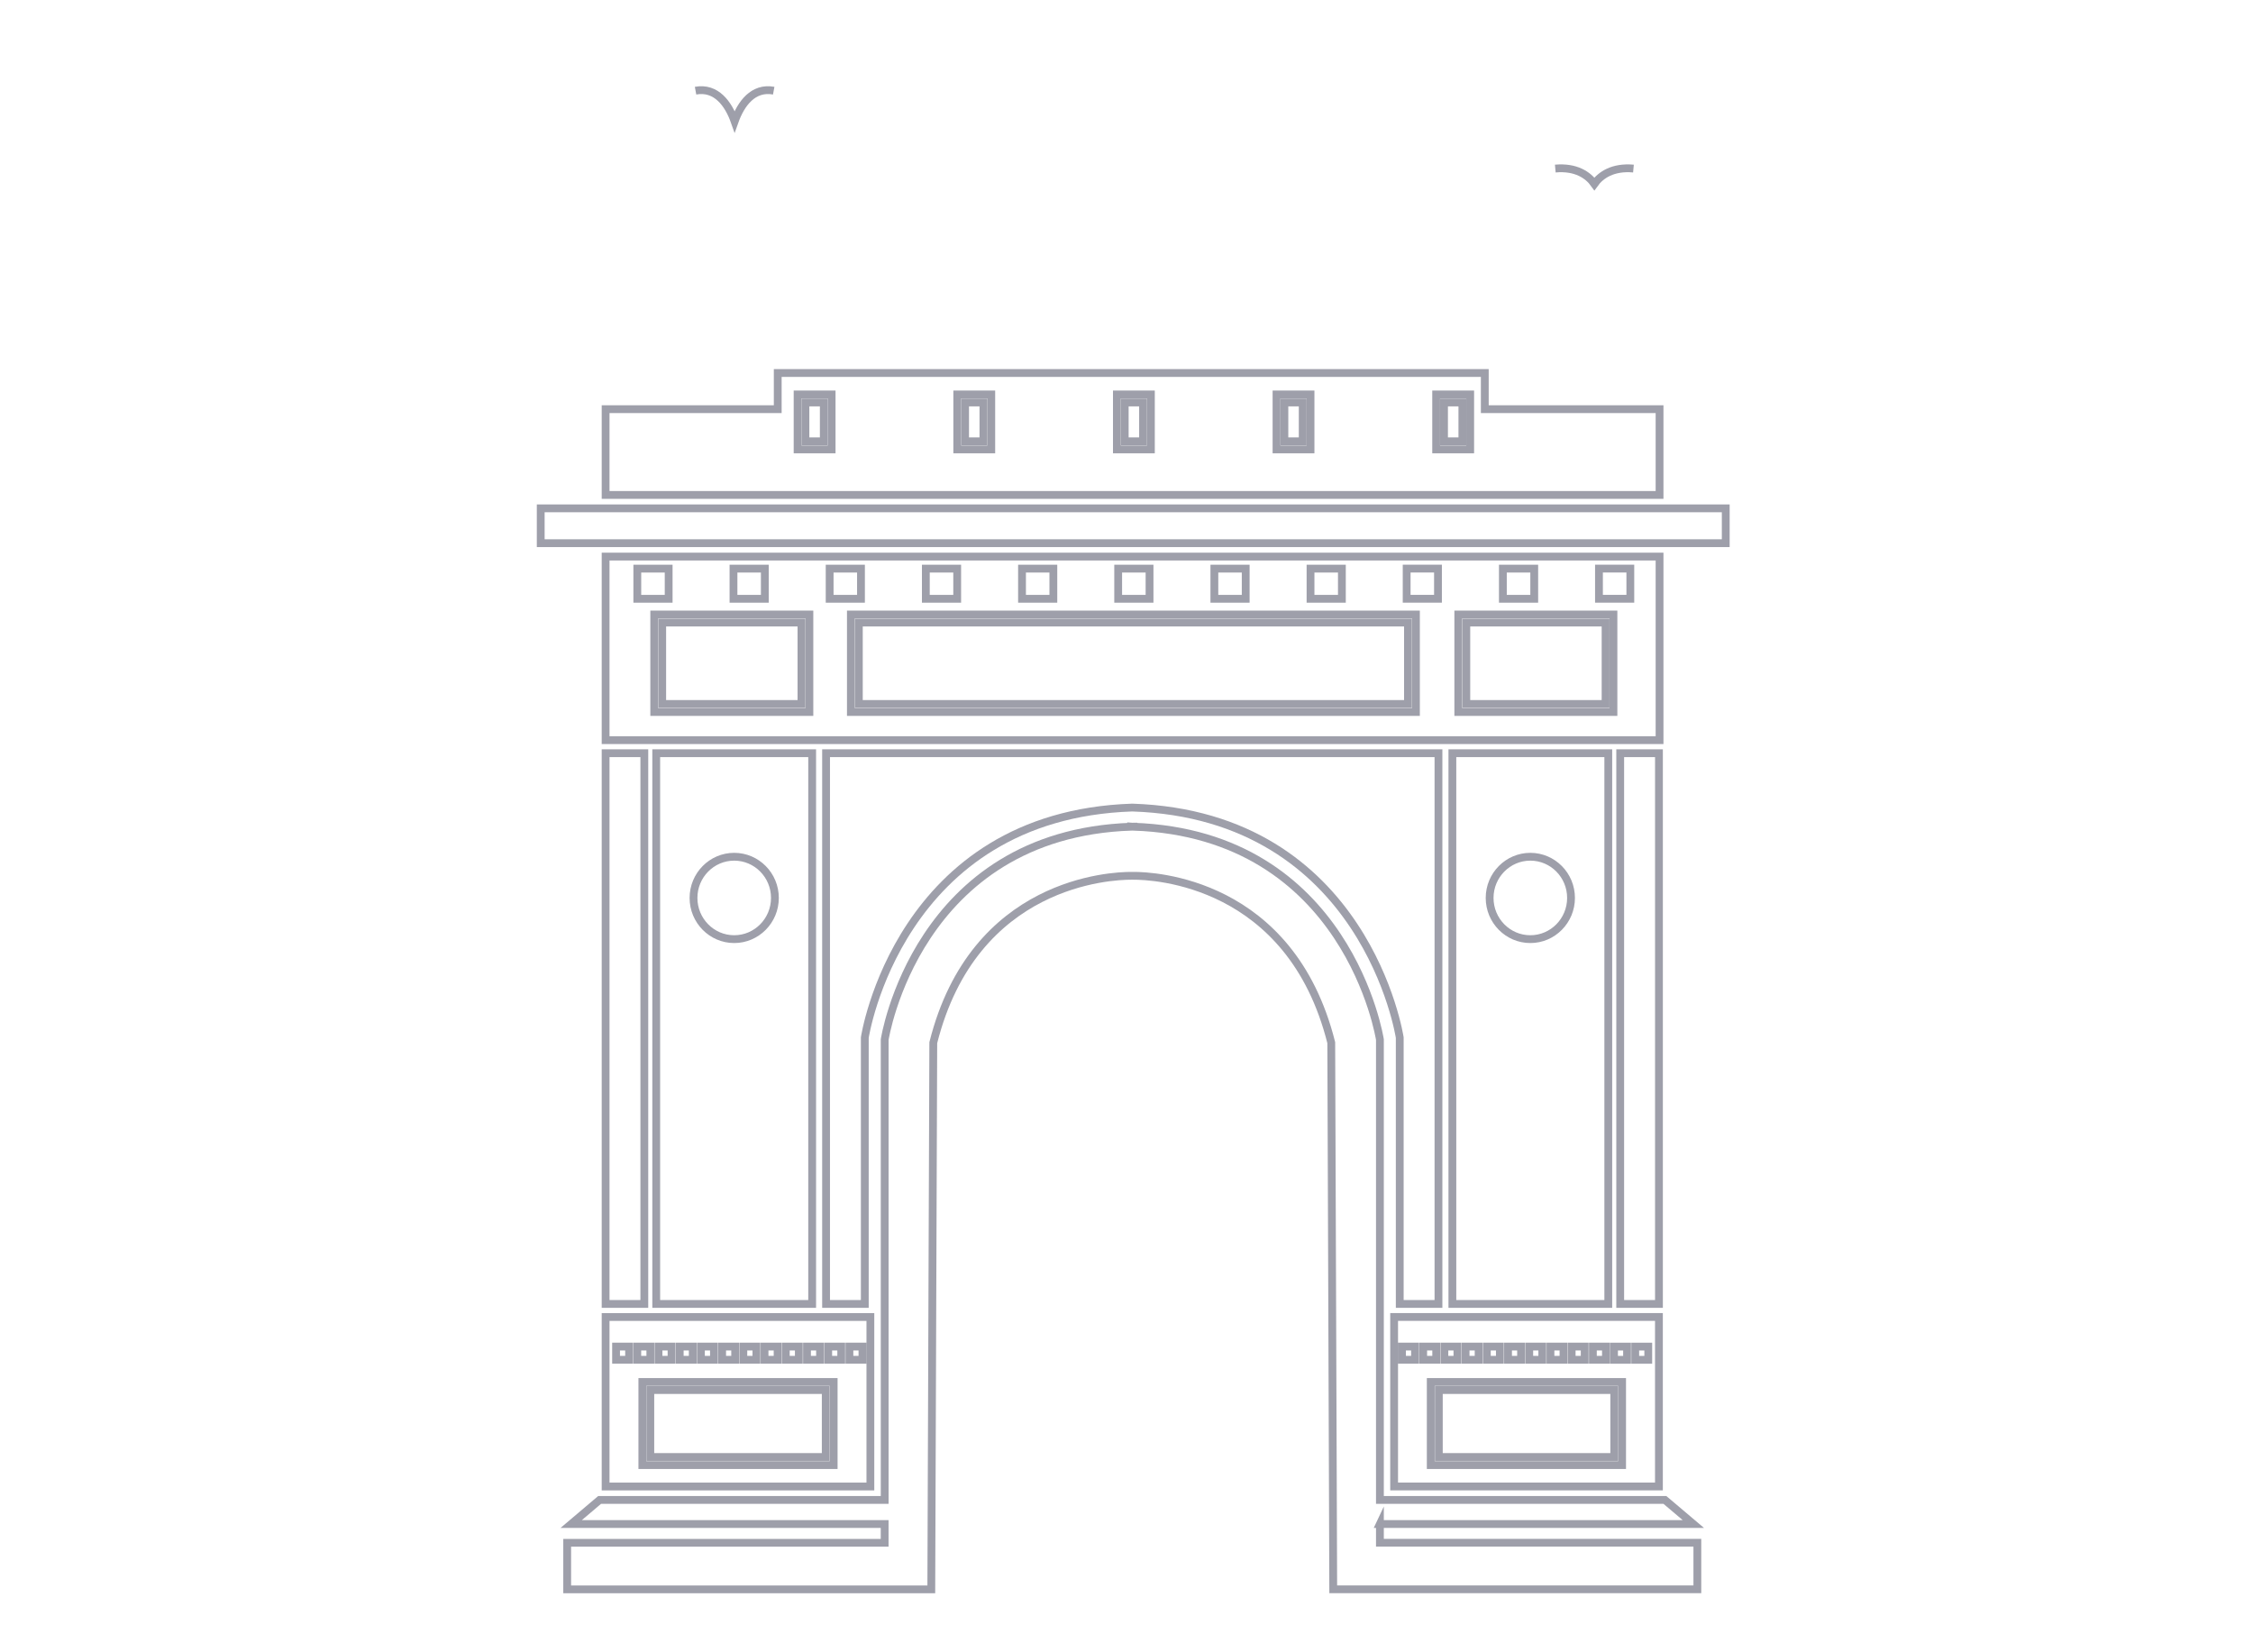 <svg width="75" height="55" viewBox="0 0 75 55" fill="none" xmlns="http://www.w3.org/2000/svg">
<mask id="mask0_665_85" style="mask-type:alpha" maskUnits="userSpaceOnUse" x="0" y="0" width="75" height="55">
<rect width="75" height="55" fill="#D9D9D9"/>
</mask>
<g mask="url(#mask0_665_85)">
<path d="M32.737 13.397H32.127V14.69H32.737V13.397Z" stroke="#9E9FAA" stroke-width="0.26" stroke-miterlimit="10"/>
<path d="M43.366 13.397H42.756V14.69H43.366V13.397Z" stroke="#9E9FAA" stroke-width="0.26" stroke-miterlimit="10"/>
<path d="M38.051 13.397H37.441V14.69H38.051V13.397Z" stroke="#9E9FAA" stroke-width="0.26" stroke-miterlimit="10"/>
<path d="M27.423 13.397H26.812V14.69H27.423V13.397Z" stroke="#9E9FAA" stroke-width="0.26" stroke-miterlimit="10"/>
<path d="M55.245 13.62H49.427V12.416H25.89V13.62H20.16V16.475H55.245V13.62ZM27.684 14.959H26.551V13.13H27.684V14.959ZM32.998 14.959H31.866V13.13H32.998V14.959ZM38.312 14.959H37.18V13.13H38.312V14.959ZM43.626 14.959H42.494V13.13H43.626V14.959ZM48.941 14.959H47.808V13.13H48.941V14.959Z" stroke="#9E9FAA" stroke-width="0.26" stroke-miterlimit="10"/>
<path d="M48.681 13.397H48.07V14.69H48.681V13.397Z" stroke="#9E9FAA" stroke-width="0.26" stroke-miterlimit="10"/>
<path d="M57.448 16.921H18V18.081H57.448V16.921Z" stroke="#9E9FAA" stroke-width="0.26" stroke-miterlimit="10"/>
<path d="M46.87 20.723H28.59V23.433H46.87V20.723Z" stroke="#9E9FAA" stroke-width="0.26" stroke-miterlimit="10"/>
<path d="M55.245 18.527H20.16V24.637H55.245V18.527ZM50.029 18.928H51.073V19.932H50.029V18.928ZM43.626 18.928H44.67V19.932H43.626V18.928ZM40.425 18.928H41.468V19.932H40.425V18.928ZM37.223 18.928H38.267V19.932H37.223V18.928ZM34.022 18.928H35.065V19.932H34.022V18.928ZM30.82 18.928H31.864V19.932H30.82V18.928ZM24.417 18.928H25.46V19.932H24.417V18.928ZM21.215 18.928H22.259V19.932H21.215V18.928ZM26.942 23.7H21.779V20.455H26.944V23.7H26.942ZM27.618 18.928H28.661V19.932H27.618V18.928ZM47.132 23.7H28.325V20.455H47.135V23.7H47.132ZM47.869 19.931H46.826V18.927H47.869V19.931ZM53.71 23.7H48.545V20.455H53.71V23.7ZM54.272 19.931H53.228V18.927H54.272V19.931Z" stroke="#9E9FAA" stroke-width="0.26" stroke-miterlimit="10"/>
<path d="M26.68 20.723H22.044V23.433H26.68V20.723Z" stroke="#9E9FAA" stroke-width="0.26" stroke-miterlimit="10"/>
<path d="M53.448 20.723H48.812V23.433H53.448V20.723Z" stroke="#9E9FAA" stroke-width="0.26" stroke-miterlimit="10"/>
<path d="M21.449 25.072H20.16V43.404H21.449V25.072Z" stroke="#9E9FAA" stroke-width="0.26" stroke-miterlimit="10"/>
<path d="M27.036 43.404V25.072H21.845V43.404H27.035H27.036ZM24.441 28.518C25.189 28.518 25.796 29.133 25.796 29.889C25.796 30.646 25.188 31.261 24.441 31.261C23.693 31.261 23.086 30.646 23.086 29.889C23.086 29.133 23.693 28.518 24.441 28.518Z" stroke="#9E9FAA" stroke-width="0.26" stroke-miterlimit="10"/>
<path d="M47.885 43.404V25.072H27.499V43.404H28.788V34.539C28.788 34.539 29.908 27.138 37.692 26.881C45.476 27.138 46.596 34.539 46.596 34.539V43.404H47.885Z" stroke="#9E9FAA" stroke-width="0.26" stroke-miterlimit="10"/>
<path d="M20.16 49.481H28.974V43.839H20.16V49.481ZM27.752 48.768H21.383V46.002H27.752V48.768ZM28.276 44.823H28.71V45.263H28.276V44.823ZM27.57 44.823H28.004V45.263H27.57V44.823ZM26.864 44.823H27.298V45.263H26.864V44.823ZM26.158 44.823H26.592V45.263H26.158V44.823ZM25.451 44.823H25.886V45.263H25.451V44.823ZM24.745 44.823H25.18V45.263H24.745V44.823ZM24.039 44.823H24.473V45.263H24.039V44.823ZM23.333 44.823H23.767V45.263H23.333V44.823ZM22.627 44.823H23.061V45.263H22.627V44.823ZM21.921 44.823H22.355V45.263H21.921V44.823ZM21.214 44.823H21.649V45.263H21.214V44.823ZM20.508 44.823H20.942V45.263H20.508V44.823Z" stroke="#9E9FAA" stroke-width="0.26" stroke-miterlimit="10"/>
<path d="M27.488 46.27H21.648V48.499H27.488V46.27Z" stroke="#9E9FAA" stroke-width="0.26" stroke-miterlimit="10"/>
<path d="M55.225 25.072H53.935V43.404H55.225V25.072Z" stroke="#9E9FAA" stroke-width="0.26" stroke-miterlimit="10"/>
<path d="M48.348 25.072V43.404H53.538V25.072H48.348ZM50.943 31.261C50.195 31.261 49.588 30.646 49.588 29.889C49.588 29.133 50.196 28.518 50.943 28.518C51.691 28.518 52.298 29.133 52.298 29.889C52.298 30.646 51.691 31.261 50.943 31.261Z" stroke="#9E9FAA" stroke-width="0.26" stroke-miterlimit="10"/>
<path d="M45.935 50.73H56.37L55.423 49.928H45.936V34.606C45.936 34.606 44.885 27.765 37.731 27.518V27.515C37.718 27.515 37.706 27.516 37.693 27.517C37.68 27.517 37.668 27.516 37.656 27.515V27.518C30.501 27.766 29.45 34.606 29.45 34.606V49.928H19.961L19.014 50.73H29.449V51.355H18.881V52.905H31.002L31.068 34.708C32.42 29.328 37.014 29.152 37.654 29.153C37.654 29.153 37.667 29.153 37.692 29.153C37.717 29.153 37.73 29.153 37.73 29.153C38.371 29.15 42.964 29.326 44.316 34.706L44.382 52.903H56.503V51.353H45.936V50.728L45.935 50.73Z" stroke="#9E9FAA" stroke-width="0.26" stroke-miterlimit="10"/>
<path d="M55.224 43.838H46.409V49.48H55.224V43.838ZM53.025 44.823H53.46V45.263H53.025V44.823ZM52.319 44.823H52.753V45.263H52.319V44.823ZM51.613 44.823H52.047V45.263H51.613V44.823ZM50.907 44.823H51.341V45.263H50.907V44.823ZM50.201 44.823H50.635V45.263H50.201V44.823ZM49.495 44.823H49.929V45.263H49.495V44.823ZM48.788 44.823H49.222V45.263H48.788V44.823ZM48.082 44.823H48.516V45.263H48.082V44.823ZM47.105 45.263H46.671V44.823H47.105V45.263ZM47.376 44.823H47.81V45.263H47.376V44.823ZM53.998 48.768H47.628V46.002H53.998V48.768ZM54.163 45.264H53.729V44.824H54.163V45.264ZM54.869 45.264H54.435V44.824H54.869V45.264Z" stroke="#9E9FAA" stroke-width="0.26" stroke-miterlimit="10"/>
<path d="M53.737 46.27H47.897V48.499H53.737V46.27Z" stroke="#9E9FAA" stroke-width="0.26" stroke-miterlimit="10"/>
<path d="M23.154 3.018C23.846 2.891 24.25 3.461 24.455 4.041C24.662 3.459 25.067 2.891 25.756 3.018" stroke="#9E9FAA" stroke-width="0.26" stroke-miterlimit="10"/>
<path d="M51.774 5.611C52.466 5.548 52.869 5.832 53.075 6.122C53.282 5.831 53.687 5.548 54.376 5.611" stroke="#9E9FAA" stroke-width="0.26" stroke-miterlimit="10"/>
</g>
</svg>
